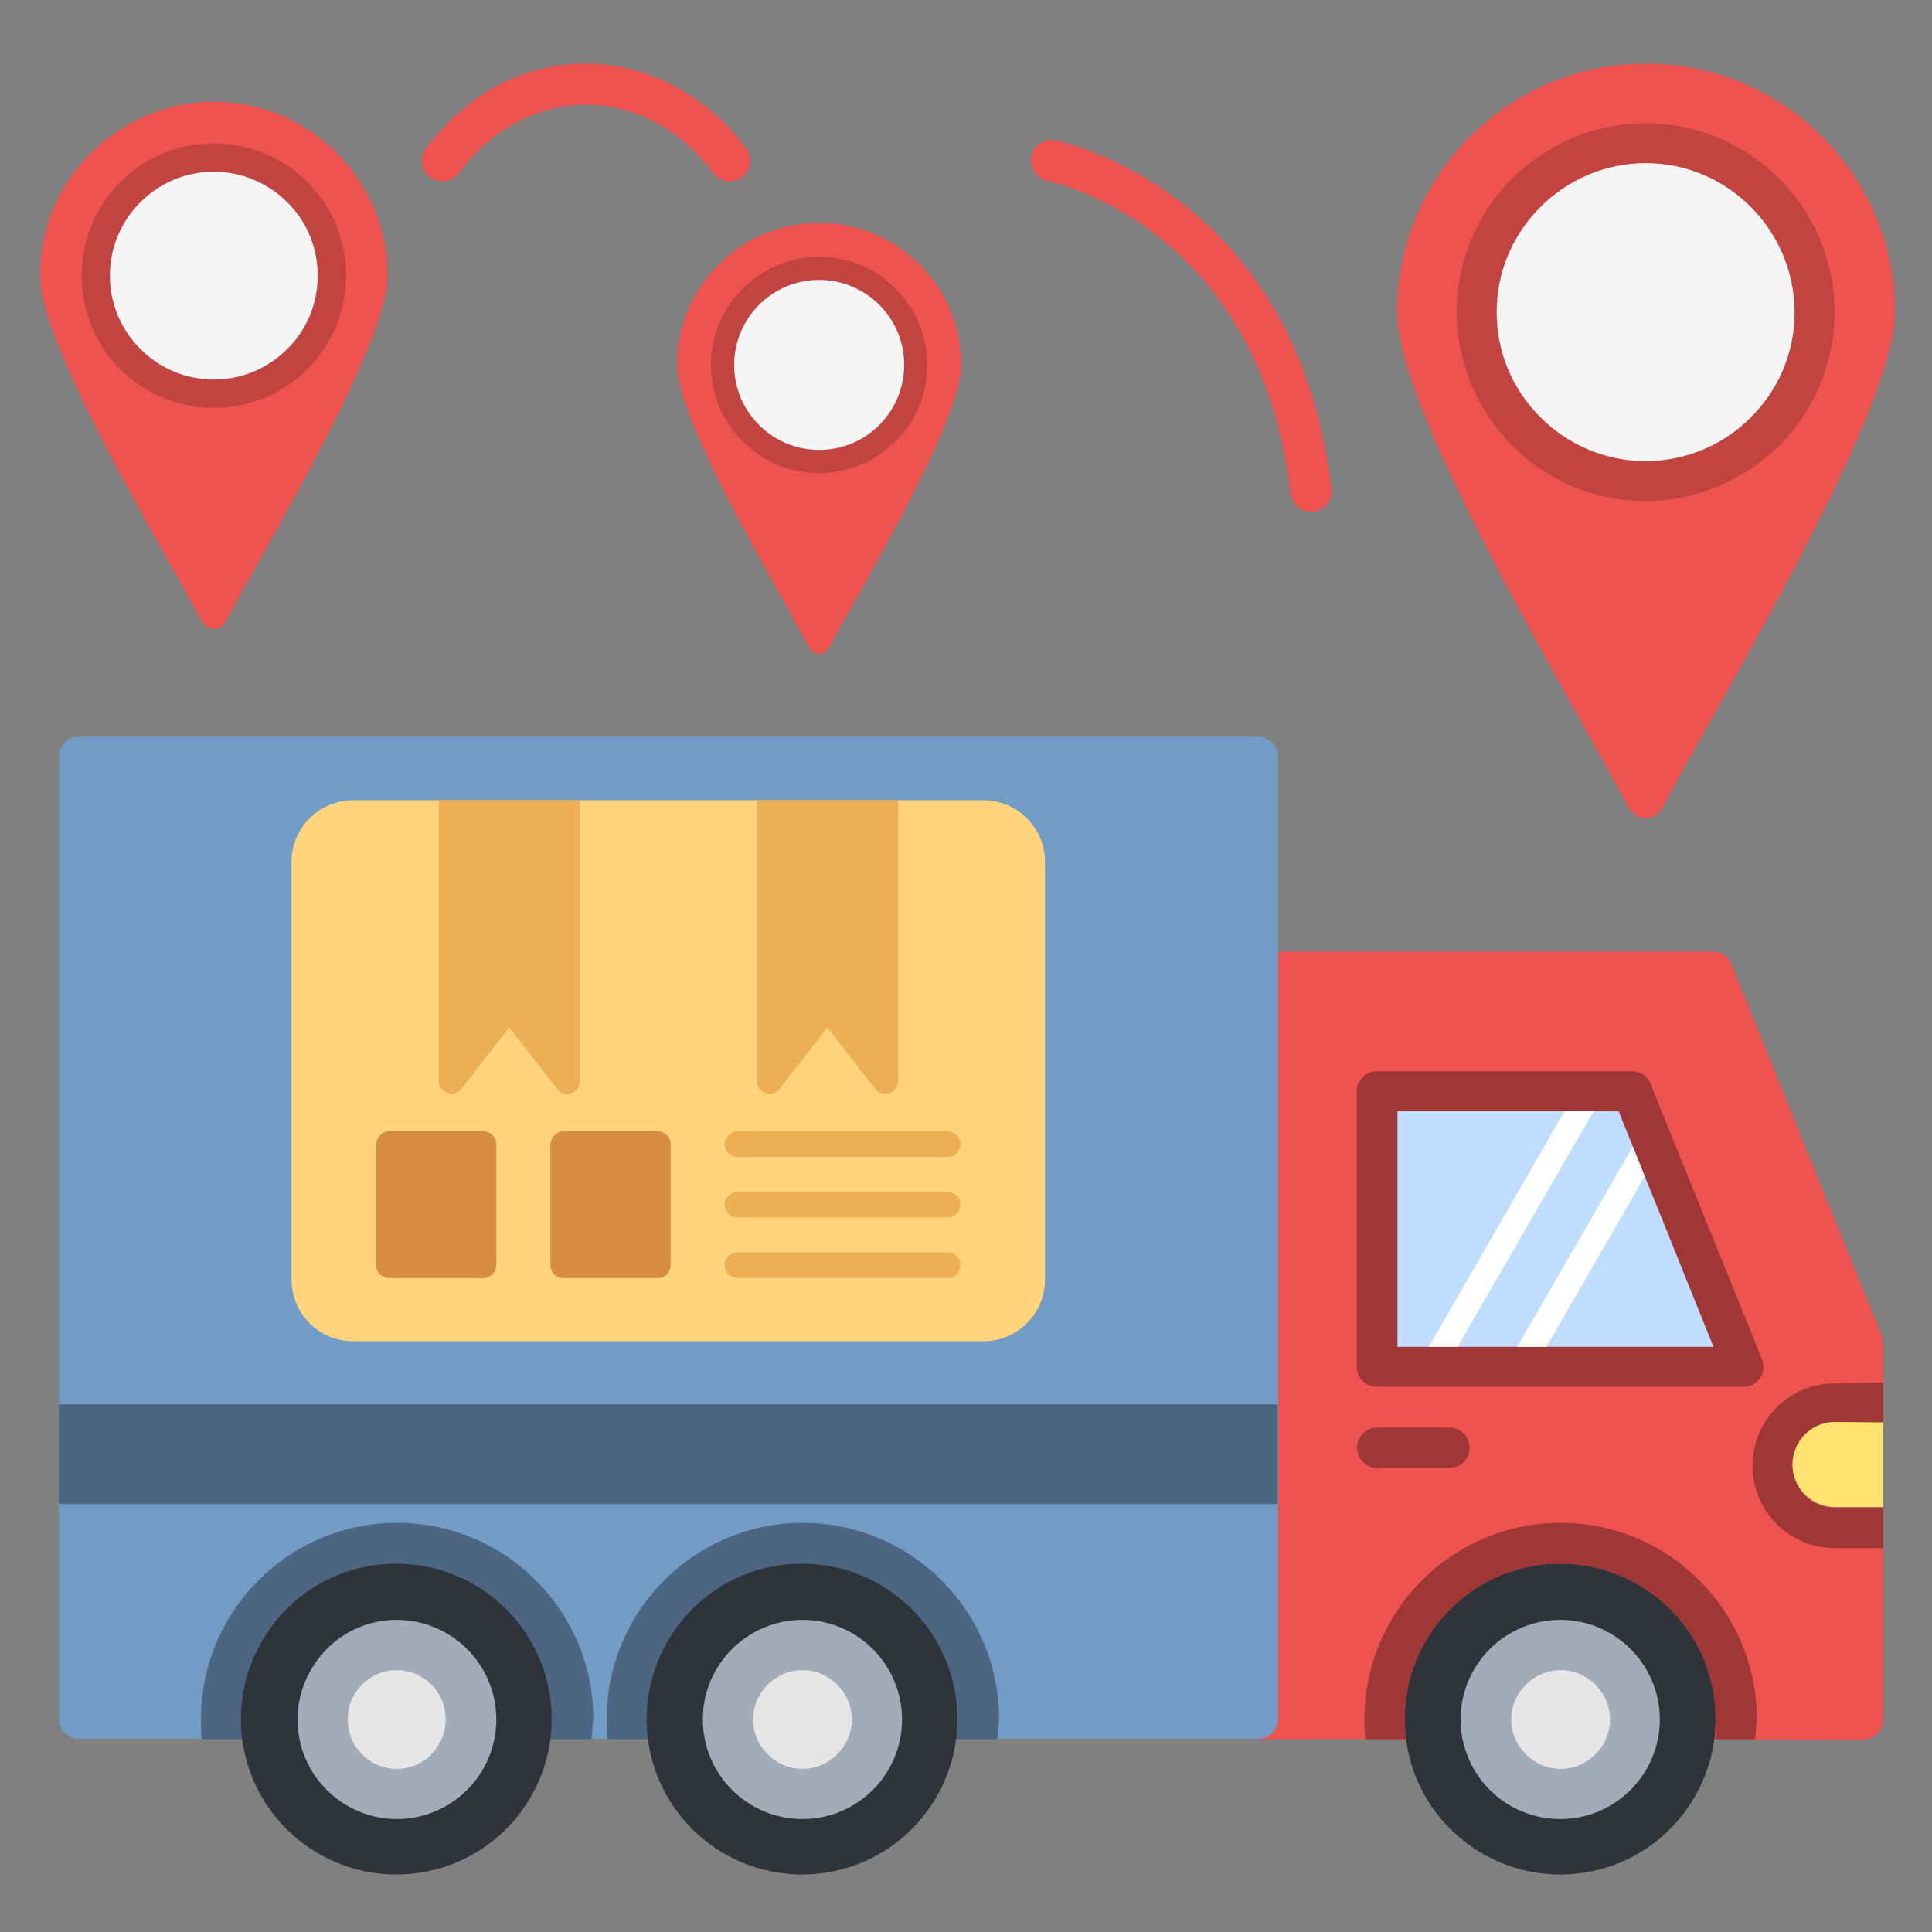 <svg xmlns="http://www.w3.org/2000/svg" id="Layer_1" height="512" viewBox="0 0 450 450" width="512"><rect x="0" y="0" width="450" height="450" fill="#808080" stroke="none"/><g><g clip-rule="evenodd" fill-rule="evenodd"><g><path d="m397.8 169c-4.5 7.9-8.3 14.7-10.5 19-.4.8-1.1 1.5-1.9 2-2.2 1.2-4.9.3-6.1-1.9-2.2-4.3-6.1-11.1-10.5-19.1-17-30.3-43.4-77.5-43.4-96.2 0-16 6.5-30.5 17-41s25-17 41-17 30.5 6.5 41 17 17 25 17 41c-.1 18.7-26.6 65.9-43.6 96.2z" fill="#ef5350"></path><path d="m383.3 28.7c12.2 0 23.2 4.9 31.1 12.9 8 8 12.9 19 12.9 31.1s-4.9 23.2-12.9 31.1-19 12.9-31.1 12.9-23.2-4.9-31.1-12.9-12.9-19-12.9-31.1 4.9-23.2 12.9-31.1 18.9-12.9 31.1-12.9z" fill="#c24441"></path><path d="m407.8 48.2c-6.3-6.3-14.9-10.2-24.5-10.2s-18.3 4-24.5 10.2c-6.3 6.3-10.2 14.9-10.2 24.5s3.9 18.3 10.2 24.5c6.3 6.3 14.9 10.2 24.5 10.2s18.3-3.9 24.5-10.2c6.3-6.2 10.2-14.9 10.2-24.4s-3.9-18.3-10.2-24.6z" fill="#f5f5f5"></path></g><g><path d="m199.1 140c-2.6 4.5-4.7 8.4-6 10.9-.2.5-.6.9-1.1 1.1-1.3.7-2.8.2-3.5-1.1-1.3-2.4-3.5-6.3-6-10.9-9.7-17.3-24.8-44.3-24.8-55 0-9.2 3.7-17.4 9.7-23.4s14.3-9.7 23.4-9.7 17.4 3.7 23.4 9.7 9.7 14.3 9.7 23.4c0 10.7-15.1 37.7-24.8 55z" fill="#ef5350"></path><path d="m190.8 59.8c6.9 0 13.3 2.8 17.8 7.4s7.4 10.8 7.4 17.8c0 6.9-2.8 13.3-7.4 17.8-4.6 4.6-10.9 7.4-17.8 7.4s-13.3-2.8-17.8-7.4c-4.6-4.6-7.4-10.8-7.4-17.8 0-6.9 2.8-13.3 7.4-17.8s10.8-7.4 17.8-7.4z" fill="#c24441"></path><path d="m204.8 71c-3.6-3.6-8.6-5.8-14-5.8-5.5 0-10.4 2.2-14 5.8s-5.8 8.6-5.8 14c0 5.5 2.2 10.4 5.8 14s8.6 5.8 14 5.8c5.5 0 10.4-2.2 14-5.8s5.8-8.6 5.8-14c0-5.5-2.2-10.4-5.8-14z" fill="#f5f5f5"></path></g><g><path d="m59.9 131.4c-3.1 5.5-5.8 10.3-7.3 13.3-.3.6-.8 1.1-1.3 1.4-1.6.8-3.4.2-4.3-1.3-1.6-3-4.2-7.7-7.3-13.3-12-21.2-30.4-54.2-30.4-67.3 0-11.2 4.5-21.3 11.9-28.6s17.5-11.9 28.6-11.9 21.3 4.5 28.6 11.9 11.9 17.4 11.9 28.6c-.1 13.1-18.5 46.1-30.4 67.2z" fill="#ef5350"></path><path d="m49.8 33.4c8.5 0 16.2 3.4 21.8 9s9 13.3 9 21.8-3.4 16.2-9 21.8-13.3 9-21.8 9-16.2-3.4-21.8-9-9-13.3-9-21.8 3.4-16.2 9-21.8 13.3-9 21.8-9z" fill="#c24441"></path><path d="m66.9 47.1c-4.4-4.4-10.5-7.1-17.1-7.1-6.7 0-12.7 2.7-17.1 7.1s-7.1 10.4-7.1 17.1 2.7 12.7 7.1 17.1 10.4 7.1 17.1 7.1 12.7-2.7 17.1-7.1c4.4-4.3 7.1-10.4 7.1-17.1s-2.7-12.8-7.1-17.1z" fill="#f5f5f5"></path></g></g><g><path d="m293 405.1c-2.6 0-4.7-2.1-4.7-4.7v-174.1c0-2.6 2.1-4.7 4.7-4.7h105.9c2 0 3.8 1.3 4.4 3.1l35 86.4c.2.6.3 1.2.3 1.8v18.4h-11.2c-5.4 0-9.9 4.4-9.9 9.9 0 5.4 4.4 9.9 9.9 9.9h11.2v49.4c0 2.6-2.1 4.7-4.7 4.7-47-.1-93.9-.1-140.9-.1z" fill="#ef5350"></path><path d="m408.8 405.1h-90.8c-.2-1.5-.2-3.1-.2-4.7 0-12.1 4.8-23.7 13.4-32.3s20.1-13.4 32.3-13.4 23.7 4.8 32.3 13.4 13.4 20.1 13.4 32.3c-.2 1.6-.2 3.2-.4 4.7z" fill="#9e3735"></path><path d="m399.4 405.1h-71.9c-.2-1.5-.3-3.1-.3-4.7 0-10 4.1-19.1 10.6-25.6 6.6-6.6 15.6-10.6 25.6-10.6s19.1 4.1 25.6 10.6c6.6 6.6 10.6 15.6 10.6 25.6.1 1.6 0 3.2-.2 4.7z" fill="#ef5350"></path><path d="m320.8 249.5h59.3c2 0 3.8 1.3 4.4 3.1l25.9 64c1 2.4-.2 5.1-2.6 6.1-.6.2-1.2.3-1.8.3h-85.3c-2.6 0-4.7-2.1-4.7-4.7v-64.2c.1-2.6 2.2-4.6 4.8-4.6z" fill="#9e3735"></path><path d="m337.6 332.5c2.6 0 4.7 2.1 4.7 4.7s-2.1 4.7-4.7 4.7h-16.8c-2.6 0-4.7-2.1-4.7-4.7s2.1-4.7 4.7-4.7z" fill="#9e3735"></path><path d="m13.7 176.3c0-2.6 2.1-4.7 4.7-4.7h274.6c2.6 0 4.7 2.1 4.7 4.7v27.3 22.6 174.1c0 2.6-2.1 4.7-4.7 4.7h-274.6c-2.6 0-4.7-2.1-4.7-4.7 0-74.5 0-149.3 0-224z" fill="#729bc6"></path><path d="m232.3 405.1h-90.8c-.2-1.5-.2-3.1-.2-4.7 0-12.1 4.8-23.7 13.4-32.3s20.1-13.4 32.3-13.4c12.1 0 23.7 4.8 32.3 13.4s13.4 20.1 13.4 32.3c-.2 1.6-.3 3.2-.4 4.7zm-94.5 0h-90.8c-.2-1.5-.2-3.1-.2-4.7 0-12.1 4.8-23.7 13.4-32.3s20.1-13.4 32.3-13.4 23.7 4.8 32.3 13.4 13.4 20.1 13.4 32.3c-.2 1.6-.3 3.2-.4 4.7z" fill="#4c6682"></path><path d="m13.7 327.1h283.9v23.2h-283.9z" fill="#4c6682"></path><g fill="#2e343a"><path d="m337.8 374.8c6.6-6.6 15.6-10.6 25.6-10.6s19.1 4.1 25.6 10.6c6.6 6.6 10.6 15.6 10.6 25.6s-4.1 19.1-10.6 25.6c-6.6 6.6-15.6 10.6-25.6 10.6s-19.1-4.1-25.6-10.6c-6.6-6.6-10.6-15.6-10.6-25.6 0-9.9 4-19 10.6-25.6z"></path><path d="m161.2 374.8c6.6-6.6 15.6-10.6 25.6-10.6s19.1 4.1 25.6 10.6 10.6 15.6 10.6 25.6-4.1 19.1-10.6 25.6c-6.6 6.6-15.6 10.6-25.6 10.6s-19.1-4.1-25.6-10.6-10.6-15.6-10.6-25.6c0-9.9 4.1-19 10.6-25.6z"></path><path d="m66.7 374.8c6.6-6.6 15.6-10.6 25.6-10.6s19.1 4.1 25.6 10.6 10.6 15.6 10.6 25.6-4.1 19.1-10.6 25.6c-6.6 6.6-15.6 10.6-25.6 10.6s-19.1-4.1-25.6-10.6-10.6-15.6-10.6-25.6c0-9.9 4.1-19 10.6-25.6z"></path></g><path d="m92.4 377.3c-6.4 0-12.2 2.6-16.3 6.8s-6.8 10-6.8 16.4 2.6 12.2 6.8 16.4 10 6.8 16.3 6.8c6.4 0 12.2-2.6 16.4-6.8s6.8-10 6.8-16.4-2.6-12.2-6.8-16.4-10-6.8-16.4-6.8z" fill="#a2abb8"></path><path d="m84.3 392.4c2.1-2.1 4.9-3.4 8.1-3.4s6 1.3 8.1 3.4 3.3 4.9 3.3 8.1-1.3 6-3.3 8.1-4.9 3.4-8.1 3.4-6-1.3-8.1-3.4-3.3-4.9-3.3-8.1 1.2-6 3.3-8.1z" fill="#e6e6e6"></path><path d="m377 258.8h-51.5v54.9h73.6z" fill="#bfddff"></path><path d="m371.2 258.8h-6.8l-31.6 54.9h6.7z" fill="#fff"></path><path d="m353.4 313.7h6.8l22.9-39.7-2.8-6.9z" fill="#fff"></path><path d="m438.6 322v9.4h-11.2c-5.4 0-9.9 4.4-9.9 9.9 0 5.4 4.4 9.9 9.9 9.9h11.2v9.4h-11.2c-10.6 0-19.2-8.6-19.2-19.2s8.6-19.2 19.2-19.2z" fill="#9e3735"></path><path d="m438.6 331.3v19.7h-11.2c-5.4 0-9.9-4.4-9.9-9.9 0-5.4 4.4-9.9 9.9-9.9z" fill="#ffe26f"></path><path d="m186.9 377.3c-6.4 0-12.2 2.6-16.4 6.8s-6.8 10-6.8 16.4 2.6 12.2 6.8 16.4 10 6.8 16.4 6.8 12.2-2.6 16.4-6.8 6.8-10 6.8-16.4-2.6-12.2-6.8-16.4-10-6.8-16.4-6.8z" fill="#a2abb8"></path><path d="m178.8 392.4c2.1-2.1 4.9-3.4 8.1-3.4s6 1.3 8.1 3.4 3.4 4.9 3.4 8.1-1.3 6-3.4 8.1-4.9 3.4-8.1 3.4-6-1.3-8.1-3.4-3.4-4.9-3.4-8.1 1.3-6 3.4-8.1z" fill="#e6e6e6"></path><path d="m363.4 377.3c-6.4 0-12.2 2.6-16.4 6.8s-6.8 10-6.8 16.4 2.6 12.2 6.8 16.4 10 6.8 16.4 6.8 12.2-2.6 16.4-6.8 6.8-10 6.8-16.4-2.6-12.2-6.8-16.4-10-6.8-16.4-6.8z" fill="#a2abb8"></path><path d="m355.4 392.4c2.1-2.1 4.9-3.4 8.1-3.4s6 1.3 8.1 3.4 3.4 4.9 3.4 8.1-1.3 6-3.4 8.1-4.9 3.4-8.1 3.4-6-1.3-8.1-3.4-3.4-4.9-3.4-8.1 1.3-6 3.4-8.1z" fill="#e6e6e6"></path><path d="m82.2 186.4h146.9c3.9 0 7.5 1.6 10.1 4.2s4.2 6.2 4.2 10.1v97.4c0 3.9-1.6 7.5-4.2 10.1s-6.2 4.2-10.1 4.2h-146.9c-3.9 0-7.5-1.6-10.1-4.2s-4.2-6.2-4.2-10.1v-97.4c0-3.9 1.6-7.5 4.2-10.1s6.2-4.2 10.1-4.2z" fill="#ffd47d"></path><path d="m102.2 186.4h32.9v65.4c0 1.6-1.3 3-3 3-1.1 0-2-.5-2.5-1.4l-11-14.1-11.1 14.3c-1 1.3-2.9 1.5-4.2.5-.8-.6-1.1-1.5-1.1-2.3z" fill="#edaf54"></path><path d="m176.3 186.4h32.9v65.4c0 1.6-1.3 3-3 3-1.1 0-2-.5-2.5-1.4l-11-14.1-11.1 14.3c-1 1.3-2.9 1.5-4.2.5-.8-.6-1.1-1.5-1.1-2.3z" fill="#edaf54"></path><path d="m90.6 263.5h22c1.6 0 3 1.3 3 3v28.2c0 1.6-1.3 3-3 3h-22c-1.6 0-3-1.3-3-3v-28.2c.1-1.6 1.4-3 3-3z" fill="#d78e44"></path><path d="m131.2 263.5h22c1.6 0 3 1.3 3 3v28.2c0 1.6-1.3 3-3 3h-22c-1.6 0-3-1.3-3-3v-28.2c.1-1.6 1.4-3 3-3z" fill="#d78e44"></path><path d="m171.8 269.5c-1.6 0-3-1.3-3-3s1.3-3 3-3h48.9c1.6 0 3 1.3 3 3s-1.3 3-3 3z" fill="#edaf54"></path><path d="m171.8 283.6c-1.6 0-3-1.3-3-3 0-1.6 1.3-3 3-3h48.9c1.6 0 3 1.3 3 3 0 1.6-1.3 3-3 3z" fill="#edaf54"></path><path d="m171.8 297.7c-1.6 0-3-1.3-3-3 0-1.6 1.3-3 3-3h48.9c1.6 0 3 1.3 3 3 0 1.6-1.3 3-3 3z" fill="#edaf54"></path></g><path clip-rule="evenodd" d="m173.8 34.6c1.6 2.1 1.1 5.1-1 6.7s-5.1 1.1-6.7-1c-2.6-3.6-5.6-6.5-8.8-8.9-6.3-4.7-13.6-7-20.8-7s-14.4 2.3-20.8 7c-3.2 2.4-6.2 5.3-8.8 8.9-1.6 2.1-4.6 2.6-6.7 1s-2.6-4.6-1-6.7c3.2-4.3 6.9-8 10.8-10.9 8-6 17.2-8.9 26.4-8.9s18.4 3 26.4 8.9c4.1 2.9 7.8 6.5 11 10.9z" fill="#ef5350" fill-rule="evenodd"></path><path clip-rule="evenodd" d="m243.9 42.1c-2.6-.5-4.2-3.1-3.7-5.7s3.1-4.2 5.7-3.7c.2 0 56.1 11.4 64.2 81.2.3 2.6-1.6 5-4.2 5.3s-5-1.6-5.3-4.2c-7.3-62.9-56.5-72.9-56.7-72.9z" fill="#ef5350" fill-rule="evenodd"></path></g></svg>